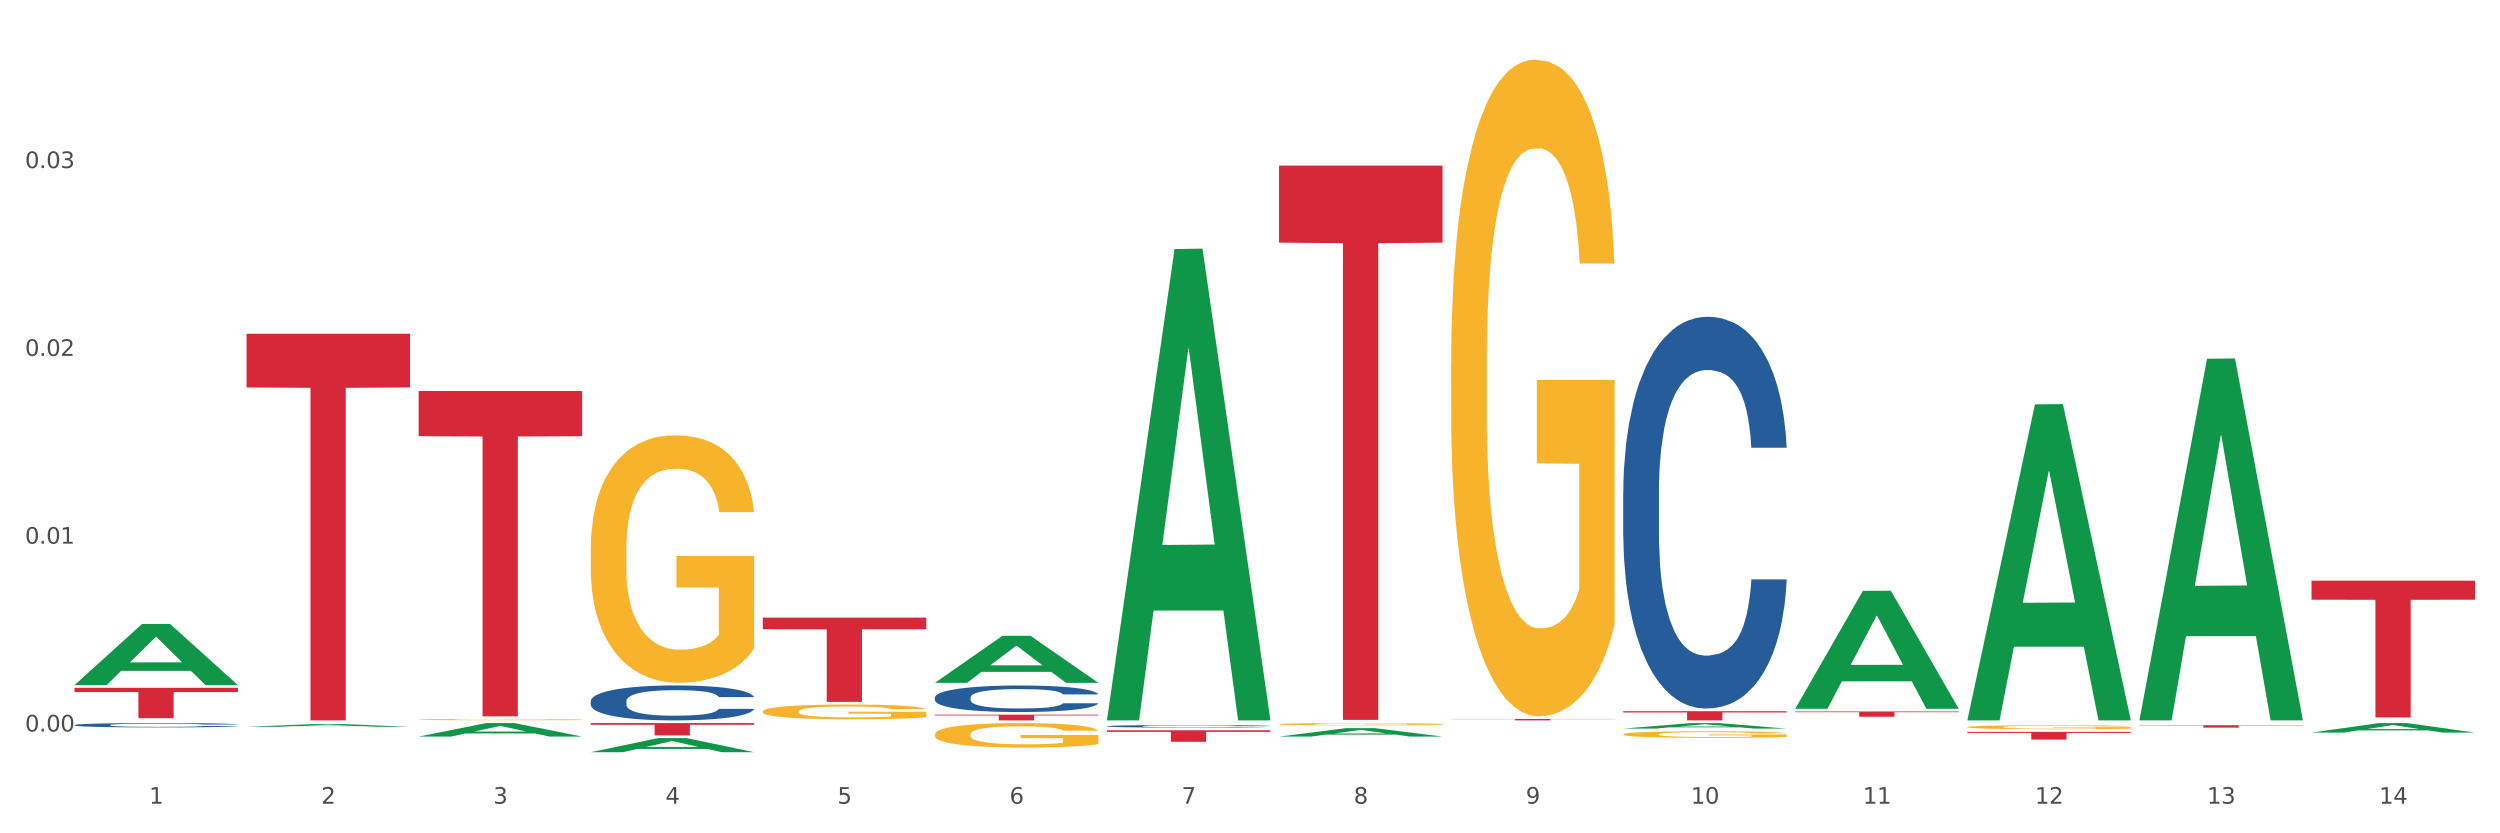 <?xml version="1.0" encoding="utf-8" standalone="no"?>
<!DOCTYPE svg PUBLIC "-//W3C//DTD SVG 1.1//EN"
  "http://www.w3.org/Graphics/SVG/1.1/DTD/svg11.dtd">
<svg xmlns:xlink="http://www.w3.org/1999/xlink" width="1080pt" height="360pt" viewBox="0 0 1080 360" xmlns="http://www.w3.org/2000/svg" version="1.1">
 <rect x="0" y="0" width="1080" height="360" fill="#333333" stroke="none"/>
 <defs>
  <style type="text/css">*{stroke-linejoin: round; stroke-linecap: butt}</style>
 </defs>
 <g id="figure_1">
  <g id="patch_1">
   <path d="M 0 360 
L 1080 360 
L 1080 0 
L 0 0 
z
" style="fill: #ffffff; stroke: #ffffff; stroke-linejoin: miter"/>
  </g>
  <g id="axes_1">
   <g id="matplotlib.axis_1">
    <g id="xtick_1">
     <g id="text_1">
      <!-- 1 -->
      <g style="fill: #4d4d4d" transform="translate(64.432 347.204) scale(0.096 -0.096)">
       <defs>
        <path id="DejaVuSans-31" d="M 794 531 
L 1825 531 
L 1825 4091 
L 703 3866 
L 703 4441 
L 1819 4666 
L 2450 4666 
L 2450 531 
L 3481 531 
L 3481 0 
L 794 0 
L 794 531 
z
" transform="scale(0.016)"/>
       </defs>
       <use xlink:href="#DejaVuSans-31"/>
      </g>
     </g>
    </g>
    <g id="xtick_2">
     <g id="text_2">
      <!-- 2 -->
      <g style="fill: #4d4d4d" transform="translate(138.771 347.204) scale(0.096 -0.096)">
       <defs>
        <path id="DejaVuSans-32" d="M 1228 531 
L 3431 531 
L 3431 0 
L 469 0 
L 469 531 
Q 828 903 1448 1529 
Q 2069 2156 2228 2338 
Q 2531 2678 2651 2914 
Q 2772 3150 2772 3378 
Q 2772 3750 2511 3984 
Q 2250 4219 1831 4219 
Q 1534 4219 1204 4116 
Q 875 4013 500 3803 
L 500 4441 
Q 881 4594 1212 4672 
Q 1544 4750 1819 4750 
Q 2544 4750 2975 4387 
Q 3406 4025 3406 3419 
Q 3406 3131 3298 2873 
Q 3191 2616 2906 2266 
Q 2828 2175 2409 1742 
Q 1991 1309 1228 531 
z
" transform="scale(0.016)"/>
       </defs>
       <use xlink:href="#DejaVuSans-32"/>
      </g>
     </g>
    </g>
    <g id="xtick_3">
     <g id="text_3">
      <!-- 3 -->
      <g style="fill: #4d4d4d" transform="translate(213.109 347.204) scale(0.096 -0.096)">
       <defs>
        <path id="DejaVuSans-33" d="M 2597 2516 
Q 3050 2419 3304 2112 
Q 3559 1806 3559 1356 
Q 3559 666 3084 287 
Q 2609 -91 1734 -91 
Q 1441 -91 1130 -33 
Q 819 25 488 141 
L 488 750 
Q 750 597 1062 519 
Q 1375 441 1716 441 
Q 2309 441 2620 675 
Q 2931 909 2931 1356 
Q 2931 1769 2642 2001 
Q 2353 2234 1838 2234 
L 1294 2234 
L 1294 2753 
L 1863 2753 
Q 2328 2753 2575 2939 
Q 2822 3125 2822 3475 
Q 2822 3834 2567 4026 
Q 2313 4219 1838 4219 
Q 1578 4219 1281 4162 
Q 984 4106 628 3988 
L 628 4550 
Q 988 4650 1302 4700 
Q 1616 4750 1894 4750 
Q 2613 4750 3031 4423 
Q 3450 4097 3450 3541 
Q 3450 3153 3228 2886 
Q 3006 2619 2597 2516 
z
" transform="scale(0.016)"/>
       </defs>
       <use xlink:href="#DejaVuSans-33"/>
      </g>
     </g>
    </g>
    <g id="xtick_4">
     <g id="text_4">
      <!-- 4 -->
      <g style="fill: #4d4d4d" transform="translate(287.448 347.204) scale(0.096 -0.096)">
       <defs>
        <path id="DejaVuSans-34" d="M 2419 4116 
L 825 1625 
L 2419 1625 
L 2419 4116 
z
M 2253 4666 
L 3047 4666 
L 3047 1625 
L 3713 1625 
L 3713 1100 
L 3047 1100 
L 3047 0 
L 2419 0 
L 2419 1100 
L 313 1100 
L 313 1709 
L 2253 4666 
z
" transform="scale(0.016)"/>
       </defs>
       <use xlink:href="#DejaVuSans-34"/>
      </g>
     </g>
    </g>
    <g id="xtick_5">
     <g id="text_5">
      <!-- 5 -->
      <g style="fill: #4d4d4d" transform="translate(361.787 347.204) scale(0.096 -0.096)">
       <defs>
        <path id="DejaVuSans-35" d="M 691 4666 
L 3169 4666 
L 3169 4134 
L 1269 4134 
L 1269 2991 
Q 1406 3038 1543 3061 
Q 1681 3084 1819 3084 
Q 2600 3084 3056 2656 
Q 3513 2228 3513 1497 
Q 3513 744 3044 326 
Q 2575 -91 1722 -91 
Q 1428 -91 1123 -41 
Q 819 9 494 109 
L 494 744 
Q 775 591 1075 516 
Q 1375 441 1709 441 
Q 2250 441 2565 725 
Q 2881 1009 2881 1497 
Q 2881 1984 2565 2268 
Q 2250 2553 1709 2553 
Q 1456 2553 1204 2497 
Q 953 2441 691 2322 
L 691 4666 
z
" transform="scale(0.016)"/>
       </defs>
       <use xlink:href="#DejaVuSans-35"/>
      </g>
     </g>
    </g>
    <g id="xtick_6">
     <g id="text_6">
      <!-- 6 -->
      <g style="fill: #4d4d4d" transform="translate(436.125 347.204) scale(0.096 -0.096)">
       <defs>
        <path id="DejaVuSans-36" d="M 2113 2584 
Q 1688 2584 1439 2293 
Q 1191 2003 1191 1497 
Q 1191 994 1439 701 
Q 1688 409 2113 409 
Q 2538 409 2786 701 
Q 3034 994 3034 1497 
Q 3034 2003 2786 2293 
Q 2538 2584 2113 2584 
z
M 3366 4563 
L 3366 3988 
Q 3128 4100 2886 4159 
Q 2644 4219 2406 4219 
Q 1781 4219 1451 3797 
Q 1122 3375 1075 2522 
Q 1259 2794 1537 2939 
Q 1816 3084 2150 3084 
Q 2853 3084 3261 2657 
Q 3669 2231 3669 1497 
Q 3669 778 3244 343 
Q 2819 -91 2113 -91 
Q 1303 -91 875 529 
Q 447 1150 447 2328 
Q 447 3434 972 4092 
Q 1497 4750 2381 4750 
Q 2619 4750 2861 4703 
Q 3103 4656 3366 4563 
z
" transform="scale(0.016)"/>
       </defs>
       <use xlink:href="#DejaVuSans-36"/>
      </g>
     </g>
    </g>
    <g id="xtick_7">
     <g id="text_7">
      <!-- 7 -->
      <g style="fill: #4d4d4d" transform="translate(510.464 347.204) scale(0.096 -0.096)">
       <defs>
        <path id="DejaVuSans-37" d="M 525 4666 
L 3525 4666 
L 3525 4397 
L 1831 0 
L 1172 0 
L 2766 4134 
L 525 4134 
L 525 4666 
z
" transform="scale(0.016)"/>
       </defs>
       <use xlink:href="#DejaVuSans-37"/>
      </g>
     </g>
    </g>
    <g id="xtick_8">
     <g id="text_8">
      <!-- 8 -->
      <g style="fill: #4d4d4d" transform="translate(584.803 347.204) scale(0.096 -0.096)">
       <defs>
        <path id="DejaVuSans-38" d="M 2034 2216 
Q 1584 2216 1326 1975 
Q 1069 1734 1069 1313 
Q 1069 891 1326 650 
Q 1584 409 2034 409 
Q 2484 409 2743 651 
Q 3003 894 3003 1313 
Q 3003 1734 2745 1975 
Q 2488 2216 2034 2216 
z
M 1403 2484 
Q 997 2584 770 2862 
Q 544 3141 544 3541 
Q 544 4100 942 4425 
Q 1341 4750 2034 4750 
Q 2731 4750 3128 4425 
Q 3525 4100 3525 3541 
Q 3525 3141 3298 2862 
Q 3072 2584 2669 2484 
Q 3125 2378 3379 2068 
Q 3634 1759 3634 1313 
Q 3634 634 3220 271 
Q 2806 -91 2034 -91 
Q 1263 -91 848 271 
Q 434 634 434 1313 
Q 434 1759 690 2068 
Q 947 2378 1403 2484 
z
M 1172 3481 
Q 1172 3119 1398 2916 
Q 1625 2713 2034 2713 
Q 2441 2713 2670 2916 
Q 2900 3119 2900 3481 
Q 2900 3844 2670 4047 
Q 2441 4250 2034 4250 
Q 1625 4250 1398 4047 
Q 1172 3844 1172 3481 
z
" transform="scale(0.016)"/>
       </defs>
       <use xlink:href="#DejaVuSans-38"/>
      </g>
     </g>
    </g>
    <g id="xtick_9">
     <g id="text_9">
      <!-- 9 -->
      <g style="fill: #4d4d4d" transform="translate(659.142 347.204) scale(0.096 -0.096)">
       <defs>
        <path id="DejaVuSans-39" d="M 703 97 
L 703 672 
Q 941 559 1184 500 
Q 1428 441 1663 441 
Q 2288 441 2617 861 
Q 2947 1281 2994 2138 
Q 2813 1869 2534 1725 
Q 2256 1581 1919 1581 
Q 1219 1581 811 2004 
Q 403 2428 403 3163 
Q 403 3881 828 4315 
Q 1253 4750 1959 4750 
Q 2769 4750 3195 4129 
Q 3622 3509 3622 2328 
Q 3622 1225 3098 567 
Q 2575 -91 1691 -91 
Q 1453 -91 1209 -44 
Q 966 3 703 97 
z
M 1959 2075 
Q 2384 2075 2632 2365 
Q 2881 2656 2881 3163 
Q 2881 3666 2632 3958 
Q 2384 4250 1959 4250 
Q 1534 4250 1286 3958 
Q 1038 3666 1038 3163 
Q 1038 2656 1286 2365 
Q 1534 2075 1959 2075 
z
" transform="scale(0.016)"/>
       </defs>
       <use xlink:href="#DejaVuSans-39"/>
      </g>
     </g>
    </g>
    <g id="xtick_10">
     <g id="text_10">
      <!-- 10 -->
      <g style="fill: #4d4d4d" transform="translate(730.426 347.204) scale(0.096 -0.096)">
       <defs>
        <path id="DejaVuSans-30" d="M 2034 4250 
Q 1547 4250 1301 3770 
Q 1056 3291 1056 2328 
Q 1056 1369 1301 889 
Q 1547 409 2034 409 
Q 2525 409 2770 889 
Q 3016 1369 3016 2328 
Q 3016 3291 2770 3770 
Q 2525 4250 2034 4250 
z
M 2034 4750 
Q 2819 4750 3233 4129 
Q 3647 3509 3647 2328 
Q 3647 1150 3233 529 
Q 2819 -91 2034 -91 
Q 1250 -91 836 529 
Q 422 1150 422 2328 
Q 422 3509 836 4129 
Q 1250 4750 2034 4750 
z
" transform="scale(0.016)"/>
       </defs>
       <use xlink:href="#DejaVuSans-31"/>
       <use xlink:href="#DejaVuSans-30" transform="translate(63.623 0)"/>
      </g>
     </g>
    </g>
    <g id="xtick_11">
     <g id="text_11">
      <!-- 11 -->
      <g style="fill: #4d4d4d" transform="translate(804.765 347.204) scale(0.096 -0.096)">
       <use xlink:href="#DejaVuSans-31"/>
       <use xlink:href="#DejaVuSans-31" transform="translate(63.623 0)"/>
      </g>
     </g>
    </g>
    <g id="xtick_12">
     <g id="text_12">
      <!-- 12 -->
      <g style="fill: #4d4d4d" transform="translate(879.104 347.204) scale(0.096 -0.096)">
       <use xlink:href="#DejaVuSans-31"/>
       <use xlink:href="#DejaVuSans-32" transform="translate(63.623 0)"/>
      </g>
     </g>
    </g>
    <g id="xtick_13">
     <g id="text_13">
      <!-- 13 -->
      <g style="fill: #4d4d4d" transform="translate(953.442 347.204) scale(0.096 -0.096)">
       <use xlink:href="#DejaVuSans-31"/>
       <use xlink:href="#DejaVuSans-33" transform="translate(63.623 0)"/>
      </g>
     </g>
    </g>
    <g id="xtick_14">
     <g id="text_14">
      <!-- 14 -->
      <g style="fill: #4d4d4d" transform="translate(1027.781 347.204) scale(0.096 -0.096)">
       <use xlink:href="#DejaVuSans-31"/>
       <use xlink:href="#DejaVuSans-34" transform="translate(63.623 0)"/>
      </g>
     </g>
    </g>
    <g id="xtick_15"/>
    <g id="xtick_16"/>
    <g id="xtick_17"/>
    <g id="xtick_18"/>
    <g id="xtick_19"/>
    <g id="xtick_20"/>
    <g id="xtick_21"/>
    <g id="xtick_22"/>
    <g id="xtick_23"/>
    <g id="xtick_24"/>
    <g id="xtick_25"/>
    <g id="xtick_26"/>
    <g id="xtick_27"/>
   </g>
   <g id="matplotlib.axis_2">
    <g id="ytick_1">
     <g id="text_15">
      <!-- 0.00 -->
      <g style="fill: #4d4d4d" transform="translate(10.8 316.005) scale(0.096 -0.096)">
       <defs>
        <path id="DejaVuSans-2e" d="M 684 794 
L 1344 794 
L 1344 0 
L 684 0 
L 684 794 
z
" transform="scale(0.016)"/>
       </defs>
       <use xlink:href="#DejaVuSans-30"/>
       <use xlink:href="#DejaVuSans-2e" transform="translate(63.623 0)"/>
       <use xlink:href="#DejaVuSans-30" transform="translate(95.41 0)"/>
       <use xlink:href="#DejaVuSans-30" transform="translate(159.033 0)"/>
      </g>
     </g>
    </g>
    <g id="ytick_2">
     <g id="text_16">
      <!-- 0.01 -->
      <g style="fill: #4d4d4d" transform="translate(10.8 234.873) scale(0.096 -0.096)">
       <use xlink:href="#DejaVuSans-30"/>
       <use xlink:href="#DejaVuSans-2e" transform="translate(63.623 0)"/>
       <use xlink:href="#DejaVuSans-30" transform="translate(95.41 0)"/>
       <use xlink:href="#DejaVuSans-31" transform="translate(159.033 0)"/>
      </g>
     </g>
    </g>
    <g id="ytick_3">
     <g id="text_17">
      <!-- 0.02 -->
      <g style="fill: #4d4d4d" transform="translate(10.8 153.742) scale(0.096 -0.096)">
       <use xlink:href="#DejaVuSans-30"/>
       <use xlink:href="#DejaVuSans-2e" transform="translate(63.623 0)"/>
       <use xlink:href="#DejaVuSans-30" transform="translate(95.41 0)"/>
       <use xlink:href="#DejaVuSans-32" transform="translate(159.033 0)"/>
      </g>
     </g>
    </g>
    <g id="ytick_4">
     <g id="text_18">
      <!-- 0.03 -->
      <g style="fill: #4d4d4d" transform="translate(10.8 72.611) scale(0.096 -0.096)">
       <use xlink:href="#DejaVuSans-30"/>
       <use xlink:href="#DejaVuSans-2e" transform="translate(63.623 0)"/>
       <use xlink:href="#DejaVuSans-30" transform="translate(95.41 0)"/>
       <use xlink:href="#DejaVuSans-33" transform="translate(159.033 0)"/>
      </g>
     </g>
    </g>
    <g id="ytick_5"/>
    <g id="ytick_6"/>
    <g id="ytick_7"/>
    <g id="ytick_8"/>
   </g>
   <g id="PolyCollection_1">
    <path d="M 32.175 295.941 
L 32.248 295.916 
L 61.37 269.55 
L 73.456 269.525 
L 102.797 295.991 
L 88.818 295.991 
L 82.484 289.828 
L 52.415 289.828 
L 52.197 289.927 
L 46.081 295.991 
L 32.175 295.991 
L 32.175 295.941 
L 56.201 286.15 
L 78.698 286.125 
L 67.559 275.166 
L 67.413 275.117 
L 67.267 275.191 
L 56.128 286.125 
L 56.201 286.15 
L 32.175 295.941 
z
" clip-path="url(#p686654632b)" style="fill: #109648"/>
    <path d="M 924.24 313.292 
L 994.861 313.292 
L 994.861 313.436 
L 967.081 313.437 
L 967.081 314.332 
L 951.852 314.332 
L 951.852 313.437 
L 924.24 313.436 
L 924.24 313.293 
L 924.24 313.292 
z
" clip-path="url(#p686654632b)" style="fill: #d62839"/>
    <path d="M 849.901 316.157 
L 920.523 316.157 
L 920.523 316.623 
L 892.742 316.626 
L 892.742 319.51 
L 877.514 319.51 
L 877.514 316.626 
L 849.901 316.623 
L 849.901 316.16 
L 849.901 316.157 
z
" clip-path="url(#p686654632b)" style="fill: #d62839"/>
    <path d="M 775.562 307.345 
L 846.184 307.345 
L 846.184 307.663 
L 818.404 307.665 
L 818.404 309.635 
L 803.175 309.635 
L 803.175 307.665 
L 775.562 307.663 
L 775.562 307.347 
L 775.562 307.345 
z
" clip-path="url(#p686654632b)" style="fill: #d62839"/>
    <path d="M 701.223 307.23 
L 771.845 307.23 
L 771.845 307.783 
L 744.065 307.787 
L 744.065 311.211 
L 728.836 311.211 
L 728.836 307.787 
L 701.223 307.783 
L 701.223 307.233 
L 701.223 307.23 
z
" clip-path="url(#p686654632b)" style="fill: #d62839"/>
    <path d="M 626.885 310.588 
L 697.506 310.588 
L 697.506 310.675 
L 669.726 310.675 
L 669.726 311.211 
L 654.497 311.211 
L 654.497 310.675 
L 626.885 310.675 
L 626.885 310.589 
L 626.885 310.588 
z
" clip-path="url(#p686654632b)" style="fill: #d62839"/>
    <path d="M 552.546 71.552 
L 623.168 71.552 
L 623.168 104.826 
L 595.388 105.051 
L 595.388 310.991 
L 580.159 310.991 
L 580.159 105.051 
L 552.546 104.826 
L 552.546 71.777 
L 552.546 71.552 
z
" clip-path="url(#p686654632b)" style="fill: #d62839"/>
    <path d="M 478.207 315.473 
L 548.829 315.473 
L 548.829 316.165 
L 521.049 316.17 
L 521.049 320.452 
L 505.82 320.452 
L 505.82 316.17 
L 478.207 316.165 
L 478.207 315.478 
L 478.207 315.473 
z
" clip-path="url(#p686654632b)" style="fill: #d62839"/>
    <path d="M 32.175 313.207 
L 32.258 313.205 
L 32.258 313.157 
L 32.509 313.091 
L 33.427 312.97 
L 34.596 312.879 
L 36.599 312.772 
L 37.684 312.727 
L 39.104 312.677 
L 42.025 312.596 
L 45.364 312.527 
L 47.702 312.489 
L 49.455 312.464 
L 53.378 312.421 
L 55.632 312.402 
L 57.969 312.387 
L 59.973 312.376 
L 63.312 312.364 
L 65.983 312.359 
L 69.072 312.357 
L 71.66 312.359 
L 75.082 312.366 
L 80.091 312.387 
L 82.011 312.399 
L 84.599 312.419 
L 87.27 312.447 
L 89.44 312.475 
L 91.945 312.514 
L 94.533 312.566 
L 97.037 312.632 
L 98.79 312.692 
L 100.209 312.756 
L 101.461 312.834 
L 102.379 312.919 
L 102.797 312.989 
L 87.52 312.989 
L 87.103 312.925 
L 86.268 312.856 
L 85.434 312.81 
L 84.515 312.772 
L 83.096 312.729 
L 81.844 312.701 
L 79.757 312.668 
L 77.837 312.647 
L 76.251 312.635 
L 74.331 312.625 
L 70.241 312.615 
L 67.319 312.615 
L 65.482 312.618 
L 63.229 312.627 
L 61.309 312.639 
L 59.055 312.66 
L 57.302 312.682 
L 55.549 312.711 
L 54.547 312.732 
L 53.044 312.77 
L 52.043 312.801 
L 50.707 312.855 
L 49.956 312.893 
L 48.62 312.991 
L 48.036 313.064 
L 47.785 313.114 
L 47.618 313.169 
L 47.618 313.438 
L 48.119 313.559 
L 48.537 313.611 
L 49.204 313.67 
L 50.457 313.746 
L 52.293 313.82 
L 54.213 313.873 
L 55.799 313.906 
L 57.302 313.93 
L 58.804 313.949 
L 60.641 313.967 
L 62.143 313.977 
L 64.397 313.987 
L 67.069 313.993 
L 69.155 313.993 
L 73.413 313.984 
L 75.333 313.975 
L 77.169 313.963 
L 79.173 313.944 
L 80.759 313.924 
L 81.677 313.908 
L 83.18 313.875 
L 84.348 313.841 
L 85.35 313.801 
L 86.018 313.766 
L 86.769 313.715 
L 87.353 313.656 
L 87.52 313.625 
L 102.797 313.625 
L 102.463 313.687 
L 101.879 313.747 
L 100.71 313.829 
L 99.792 313.875 
L 98.372 313.932 
L 96.87 313.981 
L 94.783 314.034 
L 92.863 314.074 
L 90.86 314.108 
L 88.689 314.139 
L 84.766 314.183 
L 83.347 314.195 
L 80.341 314.215 
L 78.004 314.227 
L 74.581 314.24 
L 71.075 314.246 
L 67.402 314.248 
L 64.147 314.245 
L 60.557 314.234 
L 58.303 314.224 
L 55.799 314.208 
L 52.877 314.184 
L 50.123 314.155 
L 47.535 314.12 
L 45.114 314.081 
L 42.86 314.036 
L 39.938 313.962 
L 37.768 313.889 
L 36.182 313.822 
L 35.097 313.765 
L 34.011 313.692 
L 33.427 313.642 
L 32.509 313.521 
L 32.175 313.409 
L 32.175 313.207 
z
" clip-path="url(#p686654632b)" style="fill: #255c99"/>
    <path d="M 255.191 302.896 
L 255.275 302.882 
L 255.275 302.496 
L 255.525 301.972 
L 256.443 301.007 
L 257.612 300.276 
L 259.615 299.421 
L 260.701 299.063 
L 262.12 298.663 
L 265.041 298.015 
L 268.381 297.463 
L 270.718 297.16 
L 272.471 296.967 
L 276.394 296.622 
L 278.648 296.47 
L 280.986 296.346 
L 282.989 296.263 
L 286.328 296.167 
L 288.999 296.125 
L 292.088 296.112 
L 294.676 296.125 
L 298.098 296.181 
L 303.107 296.346 
L 305.027 296.443 
L 307.615 296.608 
L 310.286 296.829 
L 312.457 297.049 
L 314.961 297.366 
L 317.549 297.78 
L 320.053 298.304 
L 321.806 298.787 
L 323.225 299.297 
L 324.477 299.918 
L 325.396 300.593 
L 325.813 301.159 
L 310.537 301.159 
L 310.119 300.648 
L 309.284 300.097 
L 308.45 299.724 
L 307.531 299.421 
L 306.112 299.076 
L 304.86 298.856 
L 302.773 298.594 
L 300.853 298.428 
L 299.267 298.332 
L 297.347 298.249 
L 293.257 298.166 
L 290.335 298.166 
L 288.499 298.194 
L 286.245 298.263 
L 284.325 298.359 
L 282.071 298.525 
L 280.318 298.704 
L 278.565 298.938 
L 277.563 299.104 
L 276.06 299.407 
L 275.059 299.656 
L 273.723 300.083 
L 272.972 300.386 
L 271.636 301.172 
L 271.052 301.751 
L 270.801 302.151 
L 270.634 302.593 
L 270.634 304.744 
L 271.135 305.709 
L 271.553 306.123 
L 272.22 306.592 
L 273.473 307.198 
L 275.309 307.791 
L 277.229 308.219 
L 278.815 308.481 
L 280.318 308.674 
L 281.82 308.825 
L 283.657 308.963 
L 285.159 309.046 
L 287.413 309.129 
L 290.085 309.17 
L 292.172 309.17 
L 296.429 309.101 
L 298.349 309.032 
L 300.185 308.936 
L 302.189 308.784 
L 303.775 308.619 
L 304.693 308.494 
L 306.196 308.232 
L 307.364 307.957 
L 308.366 307.64 
L 309.034 307.364 
L 309.785 306.95 
L 310.37 306.481 
L 310.537 306.233 
L 325.813 306.233 
L 325.479 306.729 
L 324.895 307.212 
L 323.726 307.86 
L 322.808 308.232 
L 321.389 308.687 
L 319.886 309.074 
L 317.799 309.501 
L 315.879 309.818 
L 313.876 310.094 
L 311.705 310.342 
L 307.782 310.687 
L 306.363 310.783 
L 303.358 310.949 
L 301.02 311.045 
L 297.598 311.142 
L 294.092 311.197 
L 290.419 311.211 
L 287.163 311.183 
L 283.573 311.101 
L 281.32 311.018 
L 278.815 310.894 
L 275.893 310.701 
L 273.139 310.466 
L 270.551 310.191 
L 268.13 309.873 
L 265.876 309.515 
L 262.955 308.922 
L 260.784 308.343 
L 259.198 307.805 
L 258.113 307.35 
L 257.028 306.771 
L 256.443 306.371 
L 255.525 305.406 
L 255.191 304.509 
L 255.191 302.896 
z
" clip-path="url(#p686654632b)" style="fill: #255c99"/>
    <path d="M 403.869 301.289 
L 403.952 301.278 
L 403.952 300.985 
L 404.202 300.588 
L 405.121 299.855 
L 406.289 299.301 
L 408.293 298.652 
L 409.378 298.38 
L 410.797 298.077 
L 413.719 297.585 
L 417.058 297.167 
L 419.395 296.937 
L 421.148 296.79 
L 425.072 296.529 
L 427.326 296.414 
L 429.663 296.32 
L 431.666 296.257 
L 435.006 296.184 
L 437.677 296.152 
L 440.766 296.142 
L 443.353 296.152 
L 446.776 296.194 
L 451.785 296.32 
L 453.704 296.393 
L 456.292 296.518 
L 458.964 296.686 
L 461.134 296.853 
L 463.638 297.094 
L 466.226 297.408 
L 468.73 297.805 
L 470.483 298.171 
L 471.903 298.558 
L 473.155 299.029 
L 474.073 299.542 
L 474.49 299.971 
L 459.214 299.971 
L 458.797 299.583 
L 457.962 299.165 
L 457.127 298.883 
L 456.209 298.652 
L 454.79 298.391 
L 453.538 298.224 
L 451.451 298.025 
L 449.531 297.899 
L 447.945 297.826 
L 446.025 297.763 
L 441.934 297.7 
L 439.012 297.7 
L 437.176 297.721 
L 434.922 297.774 
L 433.002 297.847 
L 430.748 297.972 
L 428.995 298.108 
L 427.242 298.286 
L 426.24 298.412 
L 424.738 298.642 
L 423.736 298.83 
L 422.401 299.155 
L 421.649 299.385 
L 420.314 299.981 
L 419.729 300.42 
L 419.479 300.724 
L 419.312 301.059 
L 419.312 302.69 
L 419.813 303.423 
L 420.23 303.737 
L 420.898 304.092 
L 422.15 304.553 
L 423.987 305.002 
L 425.907 305.327 
L 427.493 305.525 
L 428.995 305.672 
L 430.498 305.787 
L 432.334 305.892 
L 433.837 305.954 
L 436.091 306.017 
L 438.762 306.049 
L 440.849 306.049 
L 445.106 305.996 
L 447.026 305.944 
L 448.863 305.871 
L 450.866 305.756 
L 452.452 305.63 
L 453.371 305.536 
L 454.873 305.337 
L 456.042 305.128 
L 457.044 304.887 
L 457.711 304.678 
L 458.463 304.364 
L 459.047 304.009 
L 459.214 303.82 
L 474.49 303.82 
L 474.156 304.197 
L 473.572 304.563 
L 472.403 305.055 
L 471.485 305.337 
L 470.066 305.682 
L 468.563 305.975 
L 466.477 306.3 
L 464.557 306.54 
L 462.553 306.749 
L 460.383 306.938 
L 456.459 307.199 
L 455.04 307.273 
L 452.035 307.398 
L 449.698 307.471 
L 446.275 307.545 
L 442.769 307.586 
L 439.096 307.597 
L 435.84 307.576 
L 432.251 307.513 
L 429.997 307.45 
L 427.493 307.356 
L 424.571 307.21 
L 421.816 307.032 
L 419.228 306.823 
L 416.808 306.582 
L 414.554 306.31 
L 411.632 305.86 
L 409.462 305.421 
L 407.875 305.013 
L 406.79 304.668 
L 405.705 304.228 
L 405.121 303.925 
L 404.202 303.193 
L 403.869 302.513 
L 403.869 301.289 
z
" clip-path="url(#p686654632b)" style="fill: #255c99"/>
    <path d="M 478.207 313.72 
L 478.291 313.719 
L 478.291 313.691 
L 478.541 313.653 
L 479.459 313.583 
L 480.628 313.529 
L 482.632 313.467 
L 483.717 313.441 
L 485.136 313.412 
L 488.058 313.364 
L 491.397 313.324 
L 493.734 313.302 
L 495.487 313.288 
L 499.41 313.263 
L 501.664 313.252 
L 504.002 313.243 
L 506.005 313.237 
L 509.344 313.23 
L 512.016 313.227 
L 515.104 313.226 
L 517.692 313.227 
L 521.115 313.231 
L 526.123 313.243 
L 528.043 313.25 
L 530.631 313.262 
L 533.302 313.278 
L 535.473 313.294 
L 537.977 313.317 
L 540.565 313.347 
L 543.069 313.385 
L 544.822 313.421 
L 546.241 313.458 
L 547.493 313.503 
L 548.412 313.552 
L 548.829 313.594 
L 533.553 313.594 
L 533.135 313.556 
L 532.301 313.516 
L 531.466 313.489 
L 530.548 313.467 
L 529.128 313.442 
L 527.876 313.426 
L 525.789 313.407 
L 523.869 313.395 
L 522.283 313.387 
L 520.363 313.381 
L 516.273 313.375 
L 513.351 313.375 
L 511.515 313.377 
L 509.261 313.382 
L 507.341 313.389 
L 505.087 313.402 
L 503.334 313.415 
L 501.581 313.432 
L 500.579 313.444 
L 499.077 313.466 
L 498.075 313.484 
L 496.739 313.515 
L 495.988 313.537 
L 494.652 313.595 
L 494.068 313.637 
L 493.818 313.666 
L 493.651 313.698 
L 493.651 313.855 
L 494.151 313.926 
L 494.569 313.956 
L 495.237 313.99 
L 496.489 314.034 
L 498.325 314.078 
L 500.245 314.109 
L 501.831 314.128 
L 503.334 314.142 
L 504.837 314.153 
L 506.673 314.163 
L 508.176 314.169 
L 510.429 314.175 
L 513.101 314.178 
L 515.188 314.178 
L 519.445 314.173 
L 521.365 314.168 
L 523.202 314.161 
L 525.205 314.15 
L 526.791 314.138 
L 527.709 314.129 
L 529.212 314.11 
L 530.381 314.09 
L 531.382 314.067 
L 532.05 314.046 
L 532.801 314.016 
L 533.386 313.982 
L 533.553 313.964 
L 548.829 313.964 
L 548.495 314 
L 547.911 314.035 
L 546.742 314.083 
L 545.824 314.11 
L 544.405 314.143 
L 542.902 314.171 
L 540.815 314.202 
L 538.895 314.225 
L 536.892 314.246 
L 534.721 314.264 
L 530.798 314.289 
L 529.379 314.296 
L 526.374 314.308 
L 524.036 314.315 
L 520.614 314.322 
L 517.108 314.326 
L 513.435 314.327 
L 510.179 314.325 
L 506.59 314.319 
L 504.336 314.313 
L 501.831 314.304 
L 498.91 314.29 
L 496.155 314.273 
L 493.567 314.253 
L 491.146 314.23 
L 488.892 314.203 
L 485.971 314.16 
L 483.8 314.118 
L 482.214 314.079 
L 481.129 314.045 
L 480.044 314.003 
L 479.459 313.974 
L 478.541 313.904 
L 478.207 313.838 
L 478.207 313.72 
z
" clip-path="url(#p686654632b)" style="fill: #255c99"/>
    <path d="M 998.578 250.857 
L 1069.2 250.857 
L 1069.2 259.069 
L 1041.42 259.125 
L 1041.42 309.949 
L 1026.191 309.949 
L 1026.191 259.125 
L 998.578 259.069 
L 998.578 250.913 
L 998.578 250.857 
z
" clip-path="url(#p686654632b)" style="fill: #d62839"/>
    <path d="M 701.223 212.887 
L 701.307 212.733 
L 701.307 208.405 
L 701.557 202.532 
L 702.476 191.714 
L 703.644 183.522 
L 705.648 173.94 
L 706.733 169.922 
L 708.152 165.439 
L 711.074 158.175 
L 714.413 151.993 
L 716.75 148.593 
L 718.503 146.429 
L 722.427 142.566 
L 724.681 140.865 
L 727.018 139.474 
L 729.021 138.547 
L 732.36 137.465 
L 735.032 137.002 
L 738.12 136.847 
L 740.708 137.002 
L 744.131 137.62 
L 749.139 139.474 
L 751.059 140.556 
L 753.647 142.411 
L 756.318 144.884 
L 758.489 147.357 
L 760.993 150.911 
L 763.581 155.548 
L 766.085 161.421 
L 767.838 166.83 
L 769.257 172.549 
L 770.51 179.504 
L 771.428 187.077 
L 771.845 193.414 
L 756.569 193.414 
L 756.151 187.695 
L 755.317 181.513 
L 754.482 177.34 
L 753.564 173.94 
L 752.145 170.076 
L 750.892 167.603 
L 748.805 164.667 
L 746.885 162.812 
L 745.299 161.73 
L 743.379 160.803 
L 739.289 159.876 
L 736.367 159.876 
L 734.531 160.185 
L 732.277 160.957 
L 730.357 162.039 
L 728.103 163.894 
L 726.35 165.903 
L 724.597 168.531 
L 723.595 170.385 
L 722.093 173.785 
L 721.091 176.567 
L 719.755 181.359 
L 719.004 184.759 
L 717.668 193.568 
L 717.084 200.06 
L 716.834 204.542 
L 716.667 209.487 
L 716.667 233.598 
L 717.168 244.416 
L 717.585 249.053 
L 718.253 254.308 
L 719.505 261.108 
L 721.341 267.754 
L 723.261 272.545 
L 724.847 275.482 
L 726.35 277.645 
L 727.853 279.346 
L 729.689 280.891 
L 731.192 281.818 
L 733.446 282.746 
L 736.117 283.209 
L 738.204 283.209 
L 742.461 282.437 
L 744.381 281.664 
L 746.218 280.582 
L 748.221 278.882 
L 749.807 277.027 
L 750.725 275.636 
L 752.228 272.7 
L 753.397 269.609 
L 754.398 266.054 
L 755.066 262.963 
L 755.818 258.326 
L 756.402 253.071 
L 756.569 250.289 
L 771.845 250.289 
L 771.511 255.853 
L 770.927 261.263 
L 769.758 268.527 
L 768.84 272.7 
L 767.421 277.8 
L 765.918 282.128 
L 763.831 286.919 
L 761.911 290.473 
L 759.908 293.565 
L 757.738 296.346 
L 753.814 300.21 
L 752.395 301.292 
L 749.39 303.147 
L 747.052 304.229 
L 743.63 305.311 
L 740.124 305.929 
L 736.451 306.083 
L 733.195 305.774 
L 729.606 304.847 
L 727.352 303.92 
L 724.847 302.529 
L 721.926 300.365 
L 719.171 297.737 
L 716.583 294.646 
L 714.162 291.092 
L 711.908 287.073 
L 708.987 280.427 
L 706.816 273.936 
L 705.23 267.909 
L 704.145 262.808 
L 703.06 256.317 
L 702.476 251.835 
L 701.557 241.016 
L 701.223 230.97 
L 701.223 212.887 
z
" clip-path="url(#p686654632b)" style="fill: #255c99"/>
    <path d="M 329.53 266.791 
L 400.152 266.791 
L 400.152 271.852 
L 372.371 271.886 
L 372.371 303.211 
L 357.143 303.211 
L 357.143 271.886 
L 329.53 271.852 
L 329.53 266.825 
L 329.53 266.791 
z
" clip-path="url(#p686654632b)" style="fill: #d62839"/>
    <path d="M 255.191 312.357 
L 325.813 312.357 
L 325.813 313.098 
L 298.033 313.103 
L 298.033 317.688 
L 282.804 317.688 
L 282.804 313.103 
L 255.191 313.098 
L 255.191 312.362 
L 255.191 312.357 
z
" clip-path="url(#p686654632b)" style="fill: #d62839"/>
    <path d="M 180.852 168.903 
L 251.474 168.903 
L 251.474 188.437 
L 223.694 188.569 
L 223.694 309.467 
L 208.465 309.467 
L 208.465 188.569 
L 180.852 188.437 
L 180.852 169.035 
L 180.852 168.903 
z
" clip-path="url(#p686654632b)" style="fill: #d62839"/>
    <path d="M 106.514 144.177 
L 177.135 144.177 
L 177.135 167.389 
L 149.355 167.546 
L 149.355 311.211 
L 134.126 311.211 
L 134.126 167.546 
L 106.514 167.389 
L 106.514 144.334 
L 106.514 144.177 
z
" clip-path="url(#p686654632b)" style="fill: #d62839"/>
    <path d="M 32.175 297.137 
L 102.797 297.137 
L 102.797 298.959 
L 75.017 298.972 
L 75.017 310.249 
L 59.788 310.249 
L 59.788 298.972 
L 32.175 298.959 
L 32.175 297.15 
L 32.175 297.137 
z
" clip-path="url(#p686654632b)" style="fill: #d62839"/>
    <path d="M 849.901 314.09 
L 849.984 314.088 
L 849.984 314.032 
L 850.151 313.984 
L 850.985 313.866 
L 852.235 313.77 
L 853.153 313.718 
L 854.07 313.676 
L 855.154 313.634 
L 856.488 313.59 
L 858.906 313.526 
L 860.407 313.493 
L 862.241 313.458 
L 865.576 313.408 
L 867.994 313.38 
L 870.495 313.357 
L 874.581 313.329 
L 877.249 313.316 
L 880.084 313.307 
L 883.502 313.301 
L 886.087 313.299 
L 891.757 313.304 
L 896.593 313.318 
L 898.927 313.329 
L 901.929 313.348 
L 903.513 313.36 
L 906.098 313.385 
L 908.766 313.418 
L 910.601 313.446 
L 913.352 313.499 
L 915.436 313.552 
L 917.354 313.618 
L 918.355 313.663 
L 919.105 313.705 
L 919.772 313.754 
L 920.439 313.831 
L 905.431 313.831 
L 904.847 313.776 
L 903.93 313.724 
L 902.596 313.674 
L 901.429 313.643 
L 899.428 313.604 
L 897.593 313.579 
L 895.676 313.56 
L 893.341 313.544 
L 891.507 313.537 
L 888.922 313.53 
L 883.836 313.532 
L 880.417 313.544 
L 878.083 313.56 
L 876.582 313.574 
L 875.248 313.59 
L 873.747 313.612 
L 871.996 313.644 
L 870.745 313.674 
L 869.495 313.712 
L 868.494 313.749 
L 867.577 313.793 
L 866.827 313.84 
L 866.243 313.888 
L 865.743 313.948 
L 865.326 314.046 
L 865.326 314.26 
L 865.493 314.309 
L 865.91 314.373 
L 866.41 314.421 
L 867.244 314.479 
L 867.994 314.518 
L 869.411 314.575 
L 870.996 314.621 
L 872.246 314.651 
L 873.497 314.676 
L 875.665 314.711 
L 878.083 314.739 
L 880.167 314.756 
L 883.002 314.771 
L 884.92 314.778 
L 886.587 314.781 
L 890.673 314.781 
L 893.591 314.776 
L 896.843 314.765 
L 899.344 314.751 
L 901.429 314.734 
L 903.763 314.706 
L 905.264 314.679 
L 905.264 314.353 
L 886.921 314.351 
L 886.921 314.134 
L 920.523 314.134 
L 920.523 314.771 
L 919.105 314.804 
L 917.521 314.834 
L 915.853 314.861 
L 913.352 314.893 
L 910.35 314.925 
L 907.682 314.947 
L 904.847 314.965 
L 901.512 314.983 
L 897.177 314.998 
L 894.508 315.004 
L 891.173 315.009 
L 887.254 315.011 
L 883.836 315.008 
L 880.501 315 
L 876.999 314.986 
L 873.58 314.965 
L 870.996 314.945 
L 868.411 314.92 
L 865.659 314.887 
L 863.492 314.856 
L 861.824 314.828 
L 859.99 314.792 
L 857.989 314.745 
L 856.488 314.703 
L 855.154 314.659 
L 853.736 314.603 
L 852.736 314.554 
L 851.735 314.493 
L 851.151 314.448 
L 850.484 314.378 
L 849.984 314.279 
L 849.901 314.09 
z
" clip-path="url(#p686654632b)" style="fill: #f7b32b"/>
    <path d="M 701.223 317.221 
L 701.307 317.218 
L 701.307 317.125 
L 701.474 317.044 
L 702.307 316.849 
L 703.558 316.687 
L 704.475 316.601 
L 705.392 316.531 
L 706.476 316.461 
L 707.81 316.388 
L 710.228 316.281 
L 711.729 316.227 
L 713.563 316.169 
L 716.899 316.086 
L 719.317 316.039 
L 721.818 316 
L 725.903 315.953 
L 728.572 315.933 
L 731.406 315.917 
L 734.825 315.907 
L 737.41 315.904 
L 743.08 315.912 
L 747.915 315.935 
L 750.25 315.953 
L 753.252 315.985 
L 754.836 316.006 
L 757.421 316.047 
L 760.089 316.102 
L 761.923 316.149 
L 764.675 316.237 
L 766.759 316.326 
L 768.677 316.435 
L 769.677 316.51 
L 770.428 316.581 
L 771.095 316.661 
L 771.762 316.789 
L 756.754 316.789 
L 756.17 316.698 
L 755.253 316.612 
L 753.919 316.529 
L 752.751 316.477 
L 750.75 316.412 
L 748.916 316.37 
L 746.998 316.339 
L 744.664 316.313 
L 742.829 316.3 
L 740.245 316.289 
L 735.159 316.292 
L 731.74 316.313 
L 729.405 316.339 
L 727.905 316.362 
L 726.571 316.388 
L 725.07 316.425 
L 723.319 316.479 
L 722.068 316.529 
L 720.817 316.591 
L 719.817 316.654 
L 718.9 316.726 
L 718.149 316.804 
L 717.566 316.885 
L 717.065 316.984 
L 716.648 317.148 
L 716.648 317.505 
L 716.815 317.585 
L 717.232 317.692 
L 717.732 317.773 
L 718.566 317.869 
L 719.317 317.934 
L 720.734 318.028 
L 722.318 318.106 
L 723.569 318.155 
L 724.82 318.197 
L 726.987 318.254 
L 729.405 318.301 
L 731.49 318.329 
L 734.325 318.355 
L 736.242 318.366 
L 737.91 318.371 
L 741.996 318.371 
L 744.914 318.363 
L 748.166 318.345 
L 750.667 318.322 
L 752.751 318.293 
L 755.086 318.246 
L 756.587 318.202 
L 756.587 317.658 
L 738.244 317.655 
L 738.244 317.294 
L 771.845 317.294 
L 771.845 318.355 
L 770.428 318.41 
L 768.844 318.46 
L 767.176 318.504 
L 764.675 318.558 
L 761.673 318.611 
L 759.005 318.647 
L 756.17 318.678 
L 752.835 318.707 
L 748.499 318.733 
L 745.831 318.743 
L 742.496 318.751 
L 738.577 318.754 
L 735.159 318.748 
L 731.823 318.735 
L 728.321 318.712 
L 724.903 318.678 
L 722.318 318.644 
L 719.733 318.603 
L 716.982 318.548 
L 714.814 318.496 
L 713.147 318.449 
L 711.312 318.389 
L 709.311 318.311 
L 707.81 318.241 
L 706.476 318.168 
L 705.059 318.074 
L 704.058 317.994 
L 703.058 317.892 
L 702.474 317.817 
L 701.807 317.7 
L 701.307 317.536 
L 701.223 317.221 
z
" clip-path="url(#p686654632b)" style="fill: #f7b32b"/>
    <path d="M 626.885 156.849 
L 626.968 156.59 
L 626.968 147.264 
L 627.135 139.232 
L 627.969 119.802 
L 629.219 103.74 
L 630.136 95.19 
L 631.054 88.195 
L 632.138 81.201 
L 633.472 73.947 
L 635.89 63.325 
L 637.39 57.884 
L 639.225 52.185 
L 642.56 43.894 
L 644.978 39.231 
L 647.479 35.345 
L 651.565 30.682 
L 654.233 28.609 
L 657.068 27.055 
L 660.486 26.019 
L 663.071 25.759 
L 668.741 26.537 
L 673.577 28.868 
L 675.911 30.682 
L 678.913 33.791 
L 680.497 35.863 
L 683.082 40.008 
L 685.75 45.449 
L 687.584 50.112 
L 690.336 58.921 
L 692.42 67.729 
L 694.338 78.61 
L 695.339 86.123 
L 696.089 93.118 
L 696.756 101.149 
L 697.423 113.843 
L 682.415 113.843 
L 681.831 104.776 
L 680.914 96.227 
L 679.58 87.936 
L 678.413 82.755 
L 676.412 76.278 
L 674.577 72.133 
L 672.66 69.024 
L 670.325 66.434 
L 668.491 65.138 
L 665.906 64.102 
L 660.82 64.361 
L 657.401 66.434 
L 655.067 69.024 
L 653.566 71.356 
L 652.232 73.947 
L 650.731 77.574 
L 648.98 83.014 
L 647.729 87.936 
L 646.479 94.154 
L 645.478 100.372 
L 644.561 107.626 
L 643.811 115.398 
L 643.227 123.429 
L 642.727 133.274 
L 642.31 149.595 
L 642.31 185.088 
L 642.476 193.119 
L 642.893 203.741 
L 643.394 211.772 
L 644.227 221.358 
L 644.978 227.834 
L 646.395 237.161 
L 647.979 244.933 
L 649.23 249.855 
L 650.481 254.001 
L 652.649 259.7 
L 655.067 264.363 
L 657.151 267.213 
L 659.986 269.804 
L 661.904 270.84 
L 663.571 271.358 
L 667.657 271.358 
L 670.575 270.581 
L 673.827 268.768 
L 676.328 266.436 
L 678.413 263.586 
L 680.747 258.923 
L 682.248 254.519 
L 682.248 200.373 
L 663.905 200.114 
L 663.905 164.103 
L 697.506 164.103 
L 697.506 269.804 
L 696.089 275.244 
L 694.505 280.167 
L 692.837 284.571 
L 690.336 290.011 
L 687.334 295.193 
L 684.666 298.82 
L 681.831 301.929 
L 678.496 304.778 
L 674.16 307.369 
L 671.492 308.405 
L 668.157 309.183 
L 664.238 309.442 
L 660.82 308.923 
L 657.485 307.628 
L 653.983 305.296 
L 650.564 301.929 
L 647.979 298.561 
L 645.395 294.416 
L 642.643 288.975 
L 640.475 283.794 
L 638.808 279.13 
L 636.974 273.172 
L 634.972 265.4 
L 633.472 258.405 
L 632.138 251.151 
L 630.72 241.824 
L 629.72 233.793 
L 628.719 223.689 
L 628.135 216.176 
L 627.468 204.518 
L 626.968 188.197 
L 626.885 156.849 
z
" clip-path="url(#p686654632b)" style="fill: #f7b32b"/>
    <path d="M 552.546 312.836 
L 552.629 312.835 
L 552.629 312.801 
L 552.796 312.772 
L 553.63 312.701 
L 554.881 312.642 
L 555.798 312.611 
L 556.715 312.585 
L 557.799 312.56 
L 559.133 312.533 
L 561.551 312.495 
L 563.052 312.475 
L 564.886 312.454 
L 568.221 312.424 
L 570.639 312.407 
L 573.141 312.392 
L 577.226 312.375 
L 579.894 312.368 
L 582.729 312.362 
L 586.148 312.358 
L 588.732 312.357 
L 594.402 312.36 
L 599.238 312.369 
L 601.573 312.375 
L 604.574 312.387 
L 606.158 312.394 
L 608.743 312.409 
L 611.411 312.429 
L 613.246 312.446 
L 615.997 312.478 
L 618.082 312.511 
L 619.999 312.55 
L 621 312.578 
L 621.75 312.603 
L 622.417 312.633 
L 623.084 312.679 
L 608.076 312.679 
L 607.493 312.646 
L 606.575 312.615 
L 605.241 312.584 
L 604.074 312.566 
L 602.073 312.542 
L 600.239 312.527 
L 598.321 312.515 
L 595.986 312.506 
L 594.152 312.501 
L 591.567 312.497 
L 586.481 312.498 
L 583.063 312.506 
L 580.728 312.515 
L 579.227 312.524 
L 577.893 312.533 
L 576.392 312.547 
L 574.641 312.566 
L 573.391 312.584 
L 572.14 312.607 
L 571.139 312.63 
L 570.222 312.656 
L 569.472 312.685 
L 568.888 312.714 
L 568.388 312.75 
L 567.971 312.81 
L 567.971 312.939 
L 568.138 312.969 
L 568.555 313.008 
L 569.055 313.037 
L 569.889 313.072 
L 570.639 313.096 
L 572.057 313.13 
L 573.641 313.158 
L 574.891 313.176 
L 576.142 313.191 
L 578.31 313.212 
L 580.728 313.229 
L 582.812 313.239 
L 585.647 313.249 
L 587.565 313.253 
L 589.233 313.255 
L 593.318 313.255 
L 596.236 313.252 
L 599.488 313.245 
L 601.99 313.237 
L 604.074 313.226 
L 606.409 313.209 
L 607.909 313.193 
L 607.909 312.995 
L 589.566 312.994 
L 589.566 312.863 
L 623.168 312.863 
L 623.168 313.249 
L 621.75 313.269 
L 620.166 313.287 
L 618.499 313.303 
L 615.997 313.323 
L 612.996 313.342 
L 610.327 313.355 
L 607.493 313.366 
L 604.157 313.377 
L 599.822 313.386 
L 597.154 313.39 
L 593.818 313.393 
L 589.9 313.394 
L 586.481 313.392 
L 583.146 313.387 
L 579.644 313.379 
L 576.226 313.366 
L 573.641 313.354 
L 571.056 313.339 
L 568.305 313.319 
L 566.137 313.3 
L 564.469 313.283 
L 562.635 313.261 
L 560.634 313.233 
L 559.133 313.207 
L 557.799 313.181 
L 556.381 313.147 
L 555.381 313.117 
L 554.38 313.08 
L 553.797 313.053 
L 553.13 313.01 
L 552.629 312.951 
L 552.546 312.836 
z
" clip-path="url(#p686654632b)" style="fill: #f7b32b"/>
    <path d="M 403.869 317.256 
L 403.952 317.246 
L 403.952 316.898 
L 404.119 316.597 
L 404.952 315.871 
L 406.203 315.271 
L 407.12 314.952 
L 408.037 314.69 
L 409.121 314.429 
L 410.455 314.158 
L 412.873 313.761 
L 414.374 313.558 
L 416.209 313.345 
L 419.544 313.035 
L 421.962 312.861 
L 424.463 312.716 
L 428.549 312.541 
L 431.217 312.464 
L 434.052 312.406 
L 437.47 312.367 
L 440.055 312.357 
L 445.725 312.386 
L 450.561 312.473 
L 452.895 312.541 
L 455.897 312.657 
L 457.481 312.735 
L 460.066 312.89 
L 462.734 313.093 
L 464.568 313.267 
L 467.32 313.596 
L 469.404 313.926 
L 471.322 314.332 
L 472.322 314.613 
L 473.073 314.874 
L 473.74 315.174 
L 474.407 315.649 
L 459.399 315.649 
L 458.815 315.31 
L 457.898 314.99 
L 456.564 314.681 
L 455.397 314.487 
L 453.396 314.245 
L 451.561 314.09 
L 449.643 313.974 
L 447.309 313.877 
L 445.475 313.829 
L 442.89 313.79 
L 437.804 313.8 
L 434.385 313.877 
L 432.051 313.974 
L 430.55 314.061 
L 429.216 314.158 
L 427.715 314.293 
L 425.964 314.497 
L 424.713 314.681 
L 423.463 314.913 
L 422.462 315.145 
L 421.545 315.416 
L 420.794 315.707 
L 420.211 316.007 
L 419.711 316.375 
L 419.294 316.985 
L 419.294 318.311 
L 419.46 318.611 
L 419.877 319.008 
L 420.378 319.308 
L 421.211 319.666 
L 421.962 319.908 
L 423.379 320.257 
L 424.963 320.547 
L 426.214 320.731 
L 427.465 320.886 
L 429.633 321.099 
L 432.051 321.273 
L 434.135 321.38 
L 436.97 321.477 
L 438.888 321.515 
L 440.555 321.535 
L 444.641 321.535 
L 447.559 321.506 
L 450.811 321.438 
L 453.312 321.351 
L 455.397 321.244 
L 457.731 321.07 
L 459.232 320.905 
L 459.232 318.882 
L 440.889 318.872 
L 440.889 317.527 
L 474.49 317.527 
L 474.49 321.477 
L 473.073 321.68 
L 471.489 321.864 
L 469.821 322.028 
L 467.32 322.232 
L 464.318 322.425 
L 461.65 322.561 
L 458.815 322.677 
L 455.48 322.783 
L 451.144 322.88 
L 448.476 322.919 
L 445.141 322.948 
L 441.222 322.958 
L 437.804 322.938 
L 434.469 322.89 
L 430.967 322.803 
L 427.548 322.677 
L 424.963 322.551 
L 422.379 322.396 
L 419.627 322.193 
L 417.459 321.999 
L 415.792 321.825 
L 413.957 321.602 
L 411.956 321.312 
L 410.455 321.051 
L 409.121 320.78 
L 407.704 320.431 
L 406.703 320.131 
L 405.703 319.753 
L 405.119 319.473 
L 404.452 319.037 
L 403.952 318.427 
L 403.869 317.256 
z
" clip-path="url(#p686654632b)" style="fill: #f7b32b"/>
    <path d="M 329.53 307.31 
L 329.613 307.304 
L 329.613 307.094 
L 329.78 306.913 
L 330.614 306.475 
L 331.864 306.114 
L 332.782 305.921 
L 333.699 305.764 
L 334.783 305.606 
L 336.117 305.443 
L 338.535 305.204 
L 340.036 305.081 
L 341.87 304.953 
L 345.205 304.766 
L 347.623 304.661 
L 350.124 304.574 
L 354.21 304.469 
L 356.878 304.422 
L 359.713 304.387 
L 363.131 304.364 
L 365.716 304.358 
L 371.386 304.375 
L 376.222 304.428 
L 378.557 304.469 
L 381.558 304.539 
L 383.142 304.585 
L 385.727 304.679 
L 388.395 304.801 
L 390.23 304.906 
L 392.981 305.104 
L 395.066 305.303 
L 396.983 305.548 
L 397.984 305.717 
L 398.734 305.874 
L 399.401 306.055 
L 400.068 306.341 
L 385.06 306.341 
L 384.476 306.137 
L 383.559 305.944 
L 382.225 305.758 
L 381.058 305.641 
L 379.057 305.495 
L 377.222 305.402 
L 375.305 305.332 
L 372.97 305.274 
L 371.136 305.244 
L 368.551 305.221 
L 363.465 305.227 
L 360.046 305.274 
L 357.712 305.332 
L 356.211 305.384 
L 354.877 305.443 
L 353.376 305.524 
L 351.625 305.647 
L 350.375 305.758 
L 349.124 305.898 
L 348.123 306.038 
L 347.206 306.201 
L 346.456 306.376 
L 345.872 306.557 
L 345.372 306.779 
L 344.955 307.146 
L 344.955 307.945 
L 345.122 308.126 
L 345.539 308.365 
L 346.039 308.546 
L 346.873 308.762 
L 347.623 308.908 
L 349.04 309.118 
L 350.625 309.293 
L 351.875 309.404 
L 353.126 309.497 
L 355.294 309.625 
L 357.712 309.73 
L 359.796 309.795 
L 362.631 309.853 
L 364.549 309.876 
L 366.216 309.888 
L 370.302 309.888 
L 373.22 309.87 
L 376.472 309.83 
L 378.973 309.777 
L 381.058 309.713 
L 383.392 309.608 
L 384.893 309.509 
L 384.893 308.29 
L 366.55 308.284 
L 366.55 307.473 
L 400.152 307.473 
L 400.152 309.853 
L 398.734 309.975 
L 397.15 310.086 
L 395.482 310.185 
L 392.981 310.308 
L 389.979 310.425 
L 387.311 310.506 
L 384.476 310.576 
L 381.141 310.64 
L 376.806 310.699 
L 374.137 310.722 
L 370.802 310.74 
L 366.884 310.745 
L 363.465 310.734 
L 360.13 310.705 
L 356.628 310.652 
L 353.209 310.576 
L 350.625 310.5 
L 348.04 310.407 
L 345.288 310.285 
L 343.121 310.168 
L 341.453 310.063 
L 339.619 309.929 
L 337.618 309.754 
L 336.117 309.596 
L 334.783 309.433 
L 333.365 309.223 
L 332.365 309.042 
L 331.364 308.815 
L 330.781 308.645 
L 330.113 308.383 
L 329.613 308.015 
L 329.53 307.31 
z
" clip-path="url(#p686654632b)" style="fill: #f7b32b"/>
    <path d="M 403.869 308.743 
L 474.49 308.743 
L 474.49 309.086 
L 446.71 309.088 
L 446.71 311.211 
L 431.481 311.211 
L 431.481 309.088 
L 403.869 309.086 
L 403.869 308.746 
L 403.869 308.743 
z
" clip-path="url(#p686654632b)" style="fill: #d62839"/>
    <path d="M 255.191 237.466 
L 255.275 237.368 
L 255.275 233.853 
L 255.441 230.827 
L 256.275 223.505 
L 257.526 217.453 
L 258.443 214.231 
L 259.36 211.596 
L 260.444 208.96 
L 261.778 206.226 
L 264.196 202.224 
L 265.697 200.174 
L 267.531 198.026 
L 270.866 194.902 
L 273.284 193.145 
L 275.786 191.681 
L 279.871 189.923 
L 282.539 189.142 
L 285.374 188.557 
L 288.793 188.166 
L 291.377 188.068 
L 297.047 188.361 
L 301.883 189.24 
L 304.218 189.923 
L 307.219 191.095 
L 308.804 191.876 
L 311.388 193.438 
L 314.057 195.488 
L 315.891 197.245 
L 318.642 200.564 
L 320.727 203.883 
L 322.645 207.983 
L 323.645 210.815 
L 324.395 213.45 
L 325.062 216.477 
L 325.73 221.26 
L 310.721 221.26 
L 310.138 217.843 
L 309.221 214.622 
L 307.886 211.498 
L 306.719 209.545 
L 304.718 207.105 
L 302.884 205.543 
L 300.966 204.371 
L 298.631 203.395 
L 296.797 202.907 
L 294.212 202.517 
L 289.126 202.614 
L 285.708 203.395 
L 283.373 204.371 
L 281.872 205.25 
L 280.538 206.226 
L 279.037 207.593 
L 277.286 209.643 
L 276.036 211.498 
L 274.785 213.841 
L 273.785 216.184 
L 272.867 218.917 
L 272.117 221.846 
L 271.533 224.872 
L 271.033 228.582 
L 270.616 234.732 
L 270.616 248.106 
L 270.783 251.133 
L 271.2 255.135 
L 271.7 258.162 
L 272.534 261.774 
L 273.284 264.214 
L 274.702 267.729 
L 276.286 270.657 
L 277.537 272.512 
L 278.787 274.074 
L 280.955 276.222 
L 283.373 277.979 
L 285.458 279.053 
L 288.292 280.029 
L 290.21 280.419 
L 291.878 280.615 
L 295.963 280.615 
L 298.882 280.322 
L 302.133 279.639 
L 304.635 278.76 
L 306.719 277.686 
L 309.054 275.929 
L 310.555 274.269 
L 310.555 253.866 
L 292.211 253.769 
L 292.211 240.199 
L 325.813 240.199 
L 325.813 280.029 
L 324.395 282.079 
L 322.811 283.934 
L 321.144 285.593 
L 318.642 287.644 
L 315.641 289.596 
L 312.973 290.963 
L 310.138 292.134 
L 306.803 293.208 
L 302.467 294.184 
L 299.799 294.575 
L 296.464 294.868 
L 292.545 294.965 
L 289.126 294.77 
L 285.791 294.282 
L 282.289 293.403 
L 278.871 292.134 
L 276.286 290.865 
L 273.701 289.303 
L 270.95 287.253 
L 268.782 285.301 
L 267.114 283.543 
L 265.28 281.298 
L 263.279 278.369 
L 261.778 275.734 
L 260.444 273 
L 259.027 269.486 
L 258.026 266.459 
L 257.025 262.652 
L 256.442 259.821 
L 255.775 255.428 
L 255.275 249.278 
L 255.191 237.466 
z
" clip-path="url(#p686654632b)" style="fill: #f7b32b"/>
    <path d="M 180.852 310.863 
L 180.936 310.862 
L 180.936 310.845 
L 181.103 310.829 
L 181.936 310.792 
L 183.187 310.762 
L 184.104 310.745 
L 185.021 310.732 
L 186.105 310.719 
L 187.439 310.705 
L 189.857 310.685 
L 191.358 310.674 
L 193.192 310.664 
L 196.528 310.648 
L 198.946 310.639 
L 201.447 310.632 
L 205.533 310.623 
L 208.201 310.619 
L 211.036 310.616 
L 214.454 310.614 
L 217.039 310.613 
L 222.709 310.615 
L 227.545 310.619 
L 229.879 310.623 
L 232.881 310.629 
L 234.465 310.633 
L 237.05 310.64 
L 239.718 310.651 
L 241.552 310.66 
L 244.304 310.676 
L 246.388 310.693 
L 248.306 310.714 
L 249.306 310.728 
L 250.057 310.741 
L 250.724 310.757 
L 251.391 310.781 
L 236.383 310.781 
L 235.799 310.764 
L 234.882 310.747 
L 233.548 310.732 
L 232.38 310.722 
L 230.379 310.709 
L 228.545 310.702 
L 226.627 310.696 
L 224.293 310.691 
L 222.458 310.688 
L 219.874 310.686 
L 214.788 310.687 
L 211.369 310.691 
L 209.034 310.696 
L 207.534 310.7 
L 206.2 310.705 
L 204.699 310.712 
L 202.948 310.722 
L 201.697 310.732 
L 200.446 310.743 
L 199.446 310.755 
L 198.529 310.769 
L 197.778 310.784 
L 197.195 310.799 
L 196.694 310.818 
L 196.277 310.849 
L 196.277 310.917 
L 196.444 310.932 
L 196.861 310.952 
L 197.361 310.967 
L 198.195 310.986 
L 198.946 310.998 
L 200.363 311.016 
L 201.947 311.03 
L 203.198 311.04 
L 204.449 311.048 
L 206.616 311.059 
L 209.034 311.067 
L 211.119 311.073 
L 213.954 311.078 
L 215.871 311.08 
L 217.539 311.081 
L 221.625 311.081 
L 224.543 311.079 
L 227.795 311.076 
L 230.296 311.071 
L 232.38 311.066 
L 234.715 311.057 
L 236.216 311.049 
L 236.216 310.946 
L 217.873 310.945 
L 217.873 310.877 
L 251.474 310.877 
L 251.474 311.078 
L 250.057 311.088 
L 248.473 311.097 
L 246.805 311.106 
L 244.304 311.116 
L 241.302 311.126 
L 238.634 311.133 
L 235.799 311.139 
L 232.464 311.144 
L 228.128 311.149 
L 225.46 311.151 
L 222.125 311.153 
L 218.206 311.153 
L 214.788 311.152 
L 211.452 311.15 
L 207.951 311.145 
L 204.532 311.139 
L 201.947 311.132 
L 199.362 311.125 
L 196.611 311.114 
L 194.443 311.104 
L 192.776 311.095 
L 190.941 311.084 
L 188.94 311.069 
L 187.439 311.056 
L 186.105 311.042 
L 184.688 311.024 
L 183.687 311.009 
L 182.687 310.99 
L 182.103 310.976 
L 181.436 310.954 
L 180.936 310.922 
L 180.852 310.863 
z
" clip-path="url(#p686654632b)" style="fill: #f7b32b"/>
    <path d="M 180.852 318.205 
L 180.925 318.199 
L 210.048 312.363 
L 222.133 312.357 
L 251.474 318.216 
L 237.495 318.216 
L 231.161 316.851 
L 201.092 316.851 
L 200.874 316.873 
L 194.758 318.216 
L 180.852 318.216 
L 180.852 318.205 
L 204.878 316.037 
L 227.375 316.032 
L 216.236 313.606 
L 216.09 313.595 
L 215.945 313.611 
L 204.806 316.032 
L 204.878 316.037 
L 180.852 318.205 
z
" clip-path="url(#p686654632b)" style="fill: #109648"/>
    <path d="M 701.223 314.753 
L 701.296 314.751 
L 730.419 312.36 
L 742.504 312.357 
L 771.845 314.758 
L 757.866 314.758 
L 751.532 314.199 
L 721.463 314.199 
L 721.245 314.208 
L 715.129 314.758 
L 701.223 314.758 
L 701.223 314.753 
L 725.249 313.865 
L 747.746 313.863 
L 736.607 312.869 
L 736.461 312.864 
L 736.316 312.871 
L 725.177 313.863 
L 725.249 313.865 
L 701.223 314.753 
z
" clip-path="url(#p686654632b)" style="fill: #109648"/>
    <path d="M 775.562 306.102 
L 775.635 306.054 
L 804.757 255.246 
L 816.843 255.198 
L 846.184 306.198 
L 832.205 306.198 
L 825.871 294.322 
L 795.802 294.322 
L 795.584 294.514 
L 789.468 306.198 
L 775.562 306.198 
L 775.562 306.102 
L 799.588 287.235 
L 822.085 287.187 
L 810.946 266.068 
L 810.8 265.973 
L 810.655 266.116 
L 799.515 287.187 
L 799.588 287.235 
L 775.562 306.102 
z
" clip-path="url(#p686654632b)" style="fill: #109648"/>
    <path d="M 849.901 310.954 
L 849.974 310.826 
L 879.096 174.69 
L 891.182 174.562 
L 920.523 311.211 
L 906.544 311.211 
L 900.21 279.39 
L 870.141 279.39 
L 869.922 279.904 
L 863.807 311.211 
L 849.901 311.211 
L 849.901 310.954 
L 873.927 260.401 
L 896.424 260.272 
L 885.284 203.688 
L 885.139 203.431 
L 884.993 203.816 
L 873.854 260.272 
L 873.927 260.401 
L 849.901 310.954 
z
" clip-path="url(#p686654632b)" style="fill: #109648"/>
    <path d="M 924.24 310.917 
L 924.312 310.77 
L 953.435 154.987 
L 965.52 154.841 
L 994.861 311.211 
L 980.883 311.211 
L 974.548 274.798 
L 944.48 274.798 
L 944.261 275.385 
L 938.145 311.211 
L 924.24 311.211 
L 924.24 310.917 
L 948.265 253.068 
L 970.763 252.921 
L 959.623 188.17 
L 959.478 187.877 
L 959.332 188.317 
L 948.193 252.921 
L 948.265 253.068 
L 924.24 310.917 
z
" clip-path="url(#p686654632b)" style="fill: #109648"/>
    <path d="M 998.578 316.478 
L 998.651 316.474 
L 1027.773 312.361 
L 1039.859 312.357 
L 1069.2 316.486 
L 1055.221 316.486 
L 1048.887 315.525 
L 1018.818 315.525 
L 1018.6 315.54 
L 1012.484 316.486 
L 998.578 316.486 
L 998.578 316.478 
L 1022.604 314.951 
L 1045.101 314.947 
L 1033.962 313.237 
L 1033.816 313.23 
L 1033.671 313.241 
L 1022.531 314.947 
L 1022.604 314.951 
L 998.578 316.478 
z
" clip-path="url(#p686654632b)" style="fill: #109648"/>
    <path d="M 106.514 313.972 
L 106.587 313.97 
L 135.709 312.785 
L 147.795 312.784 
L 177.135 313.974 
L 163.157 313.974 
L 156.823 313.697 
L 126.754 313.697 
L 126.535 313.701 
L 120.42 313.974 
L 106.514 313.974 
L 106.514 313.972 
L 130.54 313.531 
L 153.037 313.53 
L 141.897 313.037 
L 141.752 313.035 
L 141.606 313.039 
L 130.467 313.53 
L 130.54 313.531 
L 106.514 313.972 
z
" clip-path="url(#p686654632b)" style="fill: #109648"/>
    <path d="M 255.191 324.938 
L 255.264 324.932 
L 284.386 318.84 
L 296.472 318.835 
L 325.813 324.95 
L 311.834 324.95 
L 305.5 323.526 
L 275.431 323.526 
L 275.213 323.549 
L 269.097 324.95 
L 255.191 324.95 
L 255.191 324.938 
L 279.217 322.676 
L 301.714 322.67 
L 290.575 320.138 
L 290.429 320.126 
L 290.284 320.144 
L 279.144 322.67 
L 279.217 322.676 
L 255.191 324.938 
z
" clip-path="url(#p686654632b)" style="fill: #109648"/>
    <path d="M 403.869 294.957 
L 403.941 294.938 
L 433.064 274.673 
L 445.15 274.654 
L 474.49 294.995 
L 460.512 294.995 
L 454.177 290.259 
L 424.109 290.259 
L 423.89 290.335 
L 417.774 294.995 
L 403.869 294.995 
L 403.869 294.957 
L 427.895 287.432 
L 450.392 287.413 
L 439.252 278.99 
L 439.107 278.952 
L 438.961 279.009 
L 427.822 287.413 
L 427.895 287.432 
L 403.869 294.957 
z
" clip-path="url(#p686654632b)" style="fill: #109648"/>
    <path d="M 478.207 310.828 
L 478.28 310.637 
L 507.402 107.592 
L 519.488 107.4 
L 548.829 311.211 
L 534.85 311.211 
L 528.516 263.751 
L 498.447 263.751 
L 498.229 264.516 
L 492.113 311.211 
L 478.207 311.211 
L 478.207 310.828 
L 502.233 235.428 
L 524.73 235.236 
L 513.591 150.841 
L 513.445 150.459 
L 513.3 151.033 
L 502.16 235.236 
L 502.233 235.428 
L 478.207 310.828 
z
" clip-path="url(#p686654632b)" style="fill: #109648"/>
    <path d="M 552.546 318.202 
L 552.619 318.199 
L 581.741 314.544 
L 593.827 314.54 
L 623.168 318.209 
L 609.189 318.209 
L 602.855 317.355 
L 572.786 317.355 
L 572.568 317.368 
L 566.452 318.209 
L 552.546 318.209 
L 552.546 318.202 
L 576.572 316.845 
L 599.069 316.841 
L 587.93 315.322 
L 587.784 315.315 
L 587.638 315.326 
L 576.499 316.841 
L 576.572 316.845 
L 552.546 318.202 
z
" clip-path="url(#p686654632b)" style="fill: #109648"/>
   </g>
  </g>
 </g>
 <defs>
  <clipPath id="p686654632b">
   <rect x="32.175" y="10.8" width="1037.025" height="329.109"/>
  </clipPath>
 </defs>
</svg>
